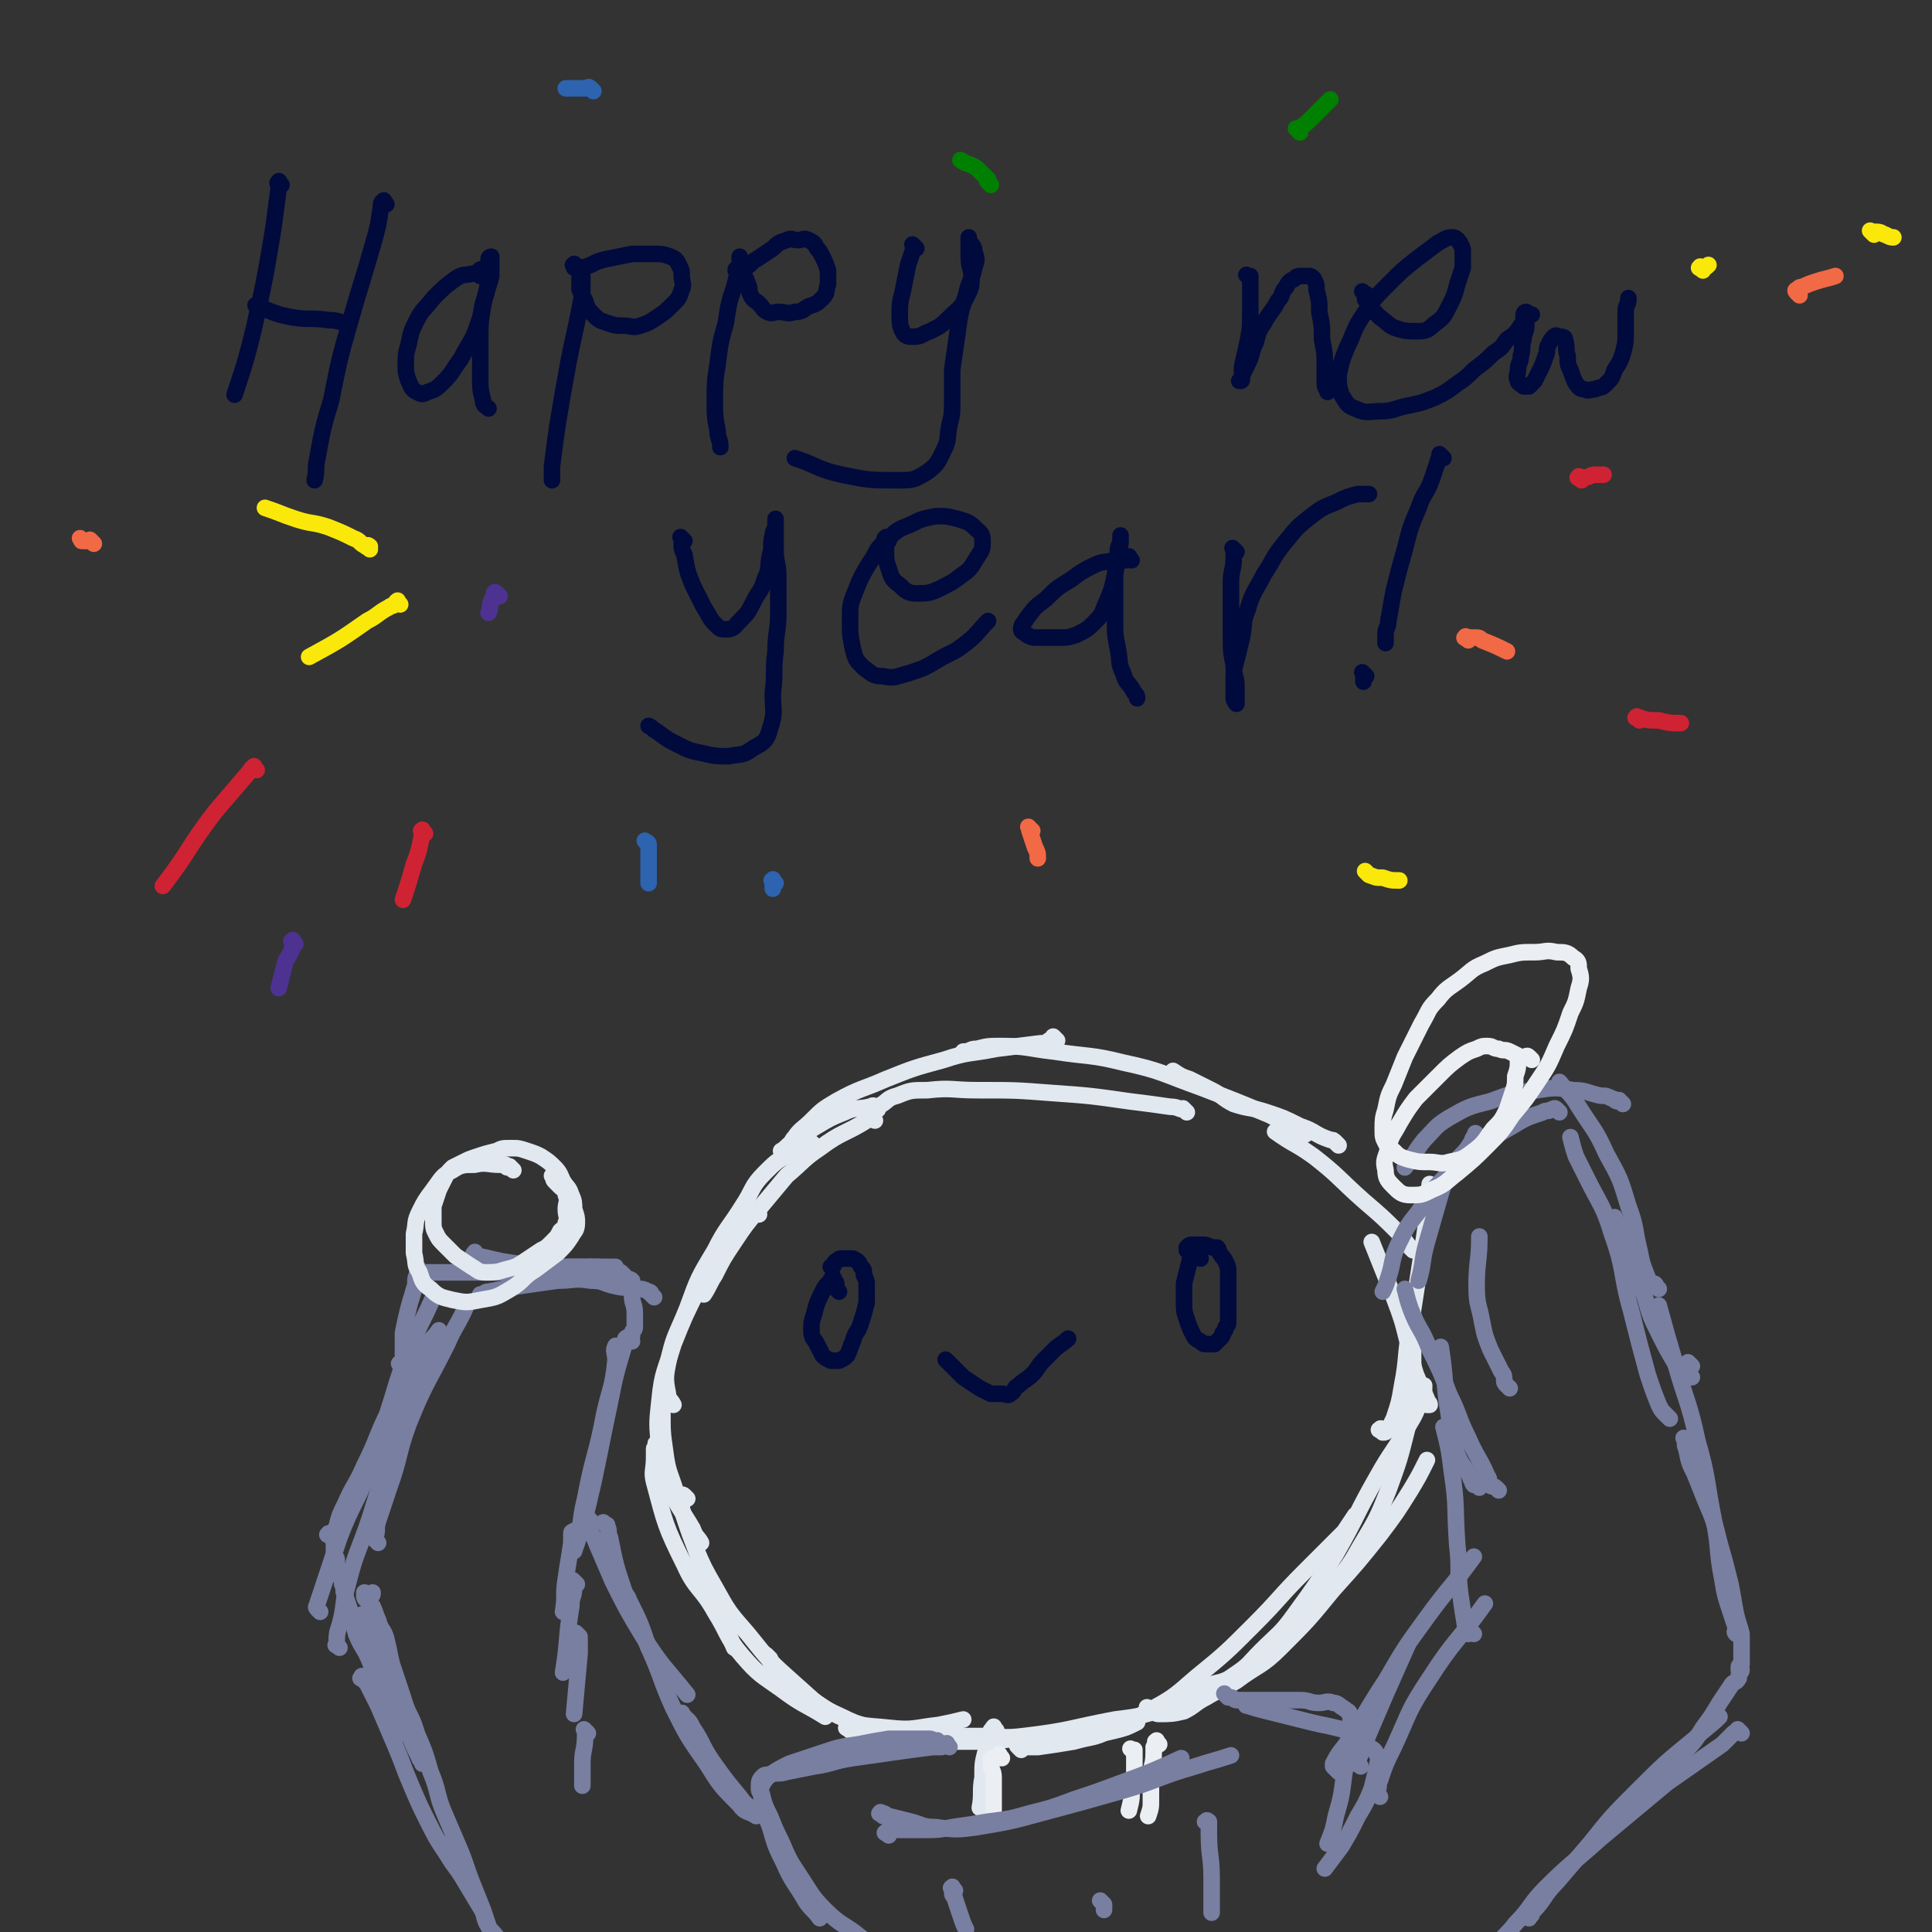 <svg viewBox='0 0 700 700' version='1.1' xmlns='http://www.w3.org/2000/svg' xmlns:xlink='http://www.w3.org/1999/xlink'><rect x="0" y="0" width="700" height="700" fill="#333333" stroke="none"/><g fill='none' stroke='#E1E8EF' stroke-width='6' stroke-linecap='round' stroke-linejoin='round'><path d='M318,402c-1,-1 -1,-1 -1,-1 -1,-1 -1,0 -2,0 -4,1 -5,0 -9,2 -5,2 -5,2 -10,5 -5,3 -5,3 -9,6 -2,1 -2,2 -4,3 '/><path d='M317,406c-1,-1 -1,-2 -1,-1 -1,0 -1,0 -2,1 -8,5 -9,4 -17,10 -6,4 -6,5 -12,10 -5,6 -5,6 -10,12 -5,6 -5,6 -9,12 -4,6 -4,6 -7,12 -2,3 -2,4 -4,7 '/><path d='M295,415c-1,-1 -1,-1 -1,-1 -1,-1 -1,0 -1,0 0,0 0,0 0,0 0,0 -1,0 -1,0 -1,0 0,1 -1,1 -2,2 -3,1 -5,3 -5,3 -5,3 -9,7 -5,5 -4,6 -8,12 -5,8 -6,8 -10,16 -6,10 -6,10 -10,21 -4,10 -5,10 -7,20 -1,5 -1,6 0,11 0,2 1,2 2,4 '/><path d='M275,440c-1,-1 -1,-1 -1,-1 -1,-1 0,0 0,0 0,1 0,1 -1,1 0,0 0,0 0,0 -1,1 -1,1 -2,2 -4,4 -5,3 -8,8 -6,8 -6,8 -10,17 -5,10 -5,10 -9,20 -3,10 -4,10 -5,20 -1,9 -1,9 0,18 1,8 1,8 4,15 3,7 4,7 8,14 1,3 2,3 3,5 '/><path d='M241,507c-1,-1 -1,-1 -1,-1 -1,-1 0,0 0,0 0,1 0,1 0,2 0,2 0,2 0,4 0,7 0,7 1,14 1,8 2,8 4,15 3,9 3,8 6,17 3,9 3,9 6,18 4,11 5,11 9,21 '/><path d='M239,524c-1,-1 -1,-2 -1,-1 -1,0 0,0 0,1 0,1 -1,0 -1,1 0,1 0,2 0,3 0,5 -1,5 0,9 4,15 4,16 11,30 4,9 6,8 11,17 5,8 4,9 10,16 6,7 7,7 14,12 8,6 8,5 16,10 '/><path d='M249,543c-1,-1 -1,-1 -1,-1 -1,-1 -1,0 -1,0 0,1 0,1 0,2 0,3 0,3 1,6 2,6 2,6 4,11 3,7 3,7 7,14 5,9 5,9 12,17 8,10 8,10 17,18 8,7 8,8 17,12 8,4 8,3 17,4 9,1 9,0 18,-1 5,-1 5,-1 9,-2 '/><path d='M279,601c-1,-1 -2,-2 -1,-1 0,0 0,0 1,1 0,0 0,1 0,1 1,1 1,1 2,2 3,3 3,3 6,6 4,4 4,4 9,7 6,4 6,4 13,7 9,3 9,3 18,5 10,2 10,2 21,2 10,0 10,0 20,-1 10,0 10,0 19,-1 9,-1 9,0 17,-2 4,-1 4,-1 8,-3 '/><path d='M308,627c-1,-1 -2,-1 -1,-1 0,-1 0,0 1,0 1,0 0,1 1,1 1,1 1,1 3,1 6,1 6,1 13,1 7,0 7,0 14,0 8,0 8,0 16,0 8,0 8,1 16,0 17,-2 17,-3 33,-6 8,-1 8,-1 15,-3 7,-2 7,-2 13,-5 3,-1 3,-1 6,-3 '/><path d='M370,634c-1,-1 -1,-1 -1,-1 -1,-1 0,0 0,0 1,0 2,0 3,0 2,0 2,0 4,0 7,-1 7,-1 13,-2 7,-2 7,-1 13,-4 7,-3 7,-3 14,-7 9,-5 9,-5 17,-12 11,-9 11,-9 21,-19 10,-10 9,-10 19,-20 7,-7 7,-7 14,-14 2,-3 2,-3 4,-6 '/><path d='M417,620c-1,-1 -1,-1 -1,-1 -1,-1 0,0 0,0 1,1 1,1 2,1 1,1 1,1 2,1 4,0 5,0 9,-1 4,-2 4,-3 8,-5 5,-3 6,-3 11,-6 8,-6 9,-5 16,-12 10,-10 10,-10 19,-21 9,-10 9,-10 17,-20 6,-8 6,-8 11,-16 3,-5 3,-5 6,-11 '/><path d='M434,612c-1,-1 -2,-1 -1,-1 0,-1 0,0 1,0 0,0 1,0 1,0 1,0 1,0 2,0 5,-2 6,-1 10,-4 6,-4 5,-4 10,-9 6,-6 7,-6 12,-13 8,-11 8,-11 15,-22 8,-14 7,-14 15,-28 5,-9 6,-9 11,-18 3,-5 3,-5 5,-11 1,-2 1,-2 1,-4 '/><path d='M476,581c-1,-1 -2,-1 -1,-1 0,-1 0,0 1,0 1,0 1,0 2,-1 3,-3 3,-3 6,-6 5,-6 5,-6 9,-13 6,-10 6,-10 10,-20 4,-11 4,-11 7,-23 2,-9 1,-9 2,-19 0,-6 0,-6 0,-12 0,-4 1,-5 0,-9 0,-4 -1,-4 -2,-8 '/><path d='M501,519c-1,-1 -2,-1 -1,-1 0,-1 1,0 1,0 0,0 0,1 0,1 1,0 1,0 2,-1 1,-2 1,-2 2,-4 2,-6 2,-6 3,-12 2,-10 1,-11 3,-21 2,-13 2,-13 4,-26 2,-13 2,-13 3,-26 '/><path d='M518,509c-1,-1 -2,-2 -1,-1 0,0 1,0 1,1 0,0 -1,0 -1,0 0,-1 0,-1 0,-2 -2,-5 -2,-4 -4,-9 -2,-6 -1,-6 -3,-12 -2,-8 -2,-8 -5,-16 -4,-10 -4,-10 -8,-20 '/><path d='M512,453c-1,-1 -1,-1 -1,-1 -1,-1 0,0 0,0 -2,-2 -2,-3 -4,-5 -6,-6 -6,-6 -13,-12 -9,-8 -9,-9 -18,-16 -7,-5 -7,-4 -14,-9 '/><path d='M485,415c-1,-1 -1,-1 -1,-1 -1,-1 -1,-1 -2,-1 -6,-2 -5,-3 -11,-5 -6,-3 -6,-3 -12,-5 -6,-2 -6,-1 -12,-3 -4,-2 -4,-3 -8,-5 -4,-2 -4,-2 -8,-4 -3,-1 -3,-1 -6,-3 '/><path d='M473,411c-1,-1 -1,-1 -1,-1 -1,-1 -1,-1 -1,-1 -2,-1 -2,0 -4,-1 -4,-2 -3,-2 -7,-4 -12,-5 -12,-5 -25,-10 -14,-5 -14,-6 -28,-9 -12,-3 -12,-2 -25,-4 -9,-1 -10,-2 -19,-2 -5,0 -5,0 -9,1 -3,0 -2,1 -5,1 '/><path d='M430,403c-1,-1 -1,-1 -1,-1 -1,-1 0,0 0,0 -2,0 -2,-1 -5,-1 -7,-1 -7,-1 -15,-2 -14,-2 -14,-2 -28,-3 -13,-1 -13,-1 -27,-1 -9,0 -9,-1 -18,0 -6,0 -6,0 -11,2 -4,1 -3,2 -7,4 '/><path d='M383,377c-1,-1 -1,-1 -1,-1 -1,-1 0,0 0,0 -1,1 -1,1 -2,1 -1,1 -1,1 -3,1 -8,1 -8,1 -16,2 -10,2 -10,1 -19,4 -11,3 -11,3 -21,7 -9,4 -9,3 -18,8 -5,3 -5,3 -9,7 -3,3 -4,3 -6,6 -2,2 -1,3 -2,5 '/></g>
<g fill='none' stroke='#010A3D' stroke-width='6' stroke-linecap='round' stroke-linejoin='round'><path d='M304,468c-1,-1 -1,-1 -1,-1 -1,-1 0,0 0,0 0,0 0,0 0,-1 0,0 0,-1 0,-1 0,-1 -1,0 -1,-1 0,0 0,-1 0,-1 0,0 -1,0 -1,1 -2,2 -2,2 -3,4 -2,4 -2,4 -3,8 -1,3 -1,3 -1,6 0,3 1,3 2,5 1,2 1,2 2,4 1,1 1,1 3,2 1,0 2,0 3,0 2,-1 2,-1 3,-2 1,-2 1,-3 2,-5 1,-4 2,-3 3,-7 1,-3 1,-3 2,-7 0,-3 0,-3 0,-6 0,-2 0,-2 -1,-4 0,-2 0,-2 -1,-3 -1,-2 -1,-2 -3,-3 -1,0 -1,0 -2,0 -1,0 -1,0 -2,0 -1,0 -1,0 -2,1 -1,0 0,1 -1,1 0,1 0,1 -1,1 '/><path d='M435,456c-1,-1 -1,-1 -1,-1 -1,-1 -1,0 -1,0 0,0 -1,0 -1,0 0,0 0,1 0,1 0,1 -1,0 -1,1 -1,4 -1,4 -2,8 0,3 0,3 0,6 0,4 0,4 1,7 1,3 1,3 2,5 1,2 1,2 3,3 1,1 1,1 2,1 1,0 1,0 2,0 1,0 1,0 1,0 1,-1 1,-1 2,-2 1,-1 1,-1 1,-2 1,-1 1,-1 1,-2 1,-1 1,-1 1,-3 0,-1 0,-1 0,-2 0,-2 0,-2 0,-5 0,-2 0,-2 0,-4 0,-2 0,-3 0,-5 0,-3 0,-3 -1,-5 -1,-2 -1,-1 -2,-3 -1,-1 0,-1 -1,-2 0,0 -1,0 -1,0 -2,0 -2,-1 -4,-1 -1,0 -1,0 -2,0 -1,0 -1,0 -2,0 -1,0 -1,0 -2,1 0,0 0,1 0,1 '/><path d='M344,494c-1,-1 -2,-2 -1,-1 0,0 0,0 1,1 1,1 1,1 1,1 1,1 1,1 1,1 1,1 1,1 1,1 1,1 1,1 2,2 3,2 3,2 6,4 2,1 2,1 4,2 2,0 2,0 4,0 2,0 2,1 3,0 2,-1 1,-2 3,-3 2,-2 3,-2 5,-4 2,-2 2,-3 4,-5 2,-2 2,-2 4,-4 2,-2 3,-2 5,-4 '/></g>
<g fill='none' stroke='#E1E8EF' stroke-width='6' stroke-linecap='round' stroke-linejoin='round'><path d='M361,627c-1,-1 -1,-2 -1,-1 -1,0 0,1 0,1 0,0 -1,0 -1,0 0,0 0,1 0,1 0,1 0,1 0,1 -1,3 -1,3 -2,6 -1,4 -1,4 -1,9 -1,5 0,6 -1,11 '/></g>
<g fill='none' stroke='#EBEEF3' stroke-width='6' stroke-linecap='round' stroke-linejoin='round'><path d='M363,637c-1,-1 -1,-2 -1,-1 -1,0 0,0 0,1 0,0 0,0 0,0 0,0 0,0 -1,0 0,0 -1,0 -1,0 -1,0 -1,0 -1,1 0,0 0,1 0,1 0,3 1,2 1,5 0,5 0,6 0,11 0,3 0,3 -1,5 '/><path d='M411,635c-1,-1 -1,-1 -1,-1 -1,-1 0,0 0,0 0,0 1,0 1,0 0,0 0,0 0,0 0,1 0,1 0,1 0,1 0,1 0,1 0,2 0,2 0,4 0,4 0,4 -1,8 0,4 0,4 -1,8 '/><path d='M420,632c-1,-1 -1,-2 -1,-1 -1,0 0,0 0,1 0,1 0,1 -1,1 0,0 0,0 0,0 0,1 0,1 0,2 0,5 -1,4 -1,9 0,4 0,4 0,8 0,3 0,3 -1,6 '/></g>
<g fill='none' stroke='#787FA0' stroke-width='6' stroke-linecap='round' stroke-linejoin='round'><path d='M320,658c-1,-1 -2,-1 -1,-1 0,-1 0,0 1,0 1,0 1,1 2,1 4,1 4,1 8,2 4,1 4,2 9,2 7,1 8,1 15,0 12,-2 12,-2 23,-5 15,-4 15,-4 29,-8 14,-4 13,-5 27,-9 6,-2 7,-2 13,-4 '/><path d='M322,665c-1,-1 -2,-1 -1,-1 0,-1 1,0 1,0 0,0 0,-1 0,-1 1,0 1,0 2,0 5,0 5,0 10,0 6,0 6,0 11,-1 7,-1 7,-1 13,-2 8,-1 8,-1 15,-3 8,-2 8,-2 16,-5 9,-3 9,-3 17,-6 11,-4 11,-4 22,-9 '/><path d='M445,615c-1,-1 -2,-2 -1,-1 0,0 0,0 1,1 0,0 1,0 1,0 1,0 1,1 2,1 4,0 4,0 8,0 4,0 4,0 7,0 4,0 4,0 8,0 4,0 3,1 7,1 2,0 3,-1 5,0 2,0 2,1 4,2 1,1 2,1 2,2 1,4 0,5 0,9 -1,7 -1,7 -2,13 -1,8 -1,8 -3,15 -1,5 -1,5 -3,10 '/><path d='M453,618c-1,-1 -1,-1 -1,-1 -1,-1 -1,0 -1,0 0,0 0,0 0,0 1,1 0,1 1,1 3,1 3,1 7,2 4,1 4,1 8,2 4,1 4,1 8,2 4,1 5,1 9,2 4,1 4,1 7,3 3,2 3,2 5,4 2,1 2,1 3,3 1,2 0,2 0,4 -1,4 -1,4 -2,8 -2,5 -2,5 -5,10 -3,6 -3,6 -6,11 -3,4 -3,4 -6,8 '/><path d='M341,632c-1,-1 -1,-1 -1,-1 -1,-1 0,0 0,0 0,0 0,0 0,0 0,0 -1,0 -1,0 -1,0 -1,-1 -2,-1 -2,0 -2,0 -5,0 -5,0 -5,0 -10,0 -6,1 -6,1 -11,2 -7,1 -7,1 -13,3 -6,2 -6,2 -12,4 -4,2 -4,2 -7,4 -2,2 -2,2 -3,4 -1,2 0,3 0,5 1,5 1,5 3,10 2,7 2,7 5,13 3,7 4,7 8,14 2,3 3,3 5,6 '/><path d='M344,633c-1,-1 -1,-2 -1,-1 -1,0 -1,1 -2,1 -1,0 -2,0 -3,0 -8,1 -8,1 -15,2 -7,1 -7,1 -14,2 -7,1 -7,2 -14,3 -5,1 -5,1 -10,2 -3,1 -3,0 -6,1 -2,0 -2,0 -3,1 -1,1 -1,2 -1,3 0,2 0,2 1,3 1,4 1,4 3,8 2,5 2,5 4,9 3,7 3,7 7,13 4,6 4,7 9,12 6,6 7,5 13,10 '/><path d='M346,685c-1,-1 -1,-2 -1,-1 -1,0 0,0 0,1 0,0 0,1 0,1 0,1 1,1 1,2 1,3 1,3 2,6 1,3 1,3 2,5 '/><path d='M400,690c-1,-1 -2,-2 -1,-1 0,0 0,0 1,1 0,0 0,0 0,0 0,1 0,1 0,2 '/><path d='M438,661c-1,-1 -2,-1 -1,-1 0,-1 1,0 1,0 0,0 0,1 0,1 0,2 0,2 0,3 0,9 1,8 1,17 0,6 0,6 0,12 '/><path d='M554,695c-1,-1 -1,-1 -1,-1 -1,-1 0,0 0,0 0,0 1,0 1,0 1,0 1,0 1,-1 5,-5 4,-6 9,-11 6,-7 6,-7 12,-14 8,-10 8,-10 17,-19 10,-10 10,-10 21,-19 4,-4 5,-4 9,-8 '/><path d='M631,628c-1,-1 -1,-1 -1,-1 -1,-1 0,0 0,0 -1,1 -1,0 -2,1 -2,2 -2,2 -4,4 -10,7 -10,7 -20,14 -12,10 -12,10 -24,20 -10,9 -11,9 -20,18 -6,6 -5,7 -11,13 -3,4 -3,3 -6,7 -2,3 -1,3 -3,6 '/><path d='M605,642c-1,-1 -1,-2 -1,-1 -1,0 0,0 0,1 0,0 0,0 0,0 1,0 1,0 1,-1 3,-3 3,-3 5,-6 4,-4 4,-4 7,-9 3,-4 3,-4 6,-9 2,-3 2,-3 4,-6 1,-2 2,-1 3,-3 0,0 0,-1 0,-1 0,-1 1,-1 1,-2 0,0 -1,0 -1,0 0,0 0,-1 0,-1 0,-1 1,0 1,-1 0,0 0,0 0,-1 0,-1 0,-1 0,-2 0,-1 0,-1 0,-2 0,-1 0,-1 0,-2 0,-2 0,-2 0,-4 -1,-4 -1,-3 -2,-7 -1,-5 -1,-6 -2,-11 -2,-8 -2,-8 -4,-15 -2,-8 -2,-8 -5,-15 -2,-5 -2,-5 -4,-10 -2,-4 -2,-4 -3,-9 -1,-2 0,-2 -1,-4 '/><path d='M630,592c-1,-1 -1,-2 -1,-1 -1,0 0,1 0,1 0,0 0,0 0,-1 0,0 0,-1 0,-1 -1,-3 -1,-3 -2,-6 -2,-6 -2,-6 -3,-12 -2,-10 -1,-11 -3,-21 -3,-15 -2,-15 -6,-29 -3,-14 -4,-14 -8,-28 -3,-10 -3,-10 -6,-21 '/><path d='M605,514c-1,-1 -1,-1 -1,-1 -1,-1 -1,-1 -1,-1 -1,-1 -1,-1 -2,-3 -2,-5 -2,-5 -4,-11 -3,-11 -3,-11 -6,-23 -4,-14 -2,-14 -7,-28 -3,-10 -4,-10 -9,-20 -2,-4 -2,-4 -4,-8 -1,-3 -1,-3 -2,-7 '/><path d='M601,467c-1,-1 -1,-1 -1,-1 -1,-1 0,0 0,0 0,0 0,-1 -1,-1 0,0 -1,0 -1,0 -1,-1 -1,-1 -1,-2 -2,-5 -2,-5 -3,-10 -2,-8 -1,-8 -4,-16 -3,-10 -3,-10 -8,-19 -4,-9 -5,-9 -10,-17 -3,-5 -3,-4 -7,-9 '/><path d='M613,495c-1,-1 -1,-1 -1,-1 -1,-1 0,0 0,0 0,0 0,1 0,1 0,1 0,1 0,1 0,1 0,1 0,1 0,1 0,1 0,1 0,1 1,1 1,1 0,0 0,0 -1,0 0,0 -1,0 -1,0 -2,-2 -2,-2 -4,-5 -3,-5 -3,-5 -6,-11 -3,-6 -3,-6 -5,-13 -2,-5 -2,-6 -4,-11 -2,-5 -2,-5 -4,-10 -2,-4 -1,-4 -3,-8 '/><path d='M500,651c-1,-1 -1,-1 -1,-1 -1,-1 0,-1 0,-1 1,-2 0,-2 1,-4 2,-6 2,-6 5,-12 6,-13 5,-13 13,-25 9,-14 10,-13 20,-27 '/><path d='M493,640c-1,-1 -1,-1 -1,-1 -1,-1 -1,0 -1,0 0,0 0,0 0,0 1,0 1,0 1,-1 2,-5 2,-5 4,-10 3,-7 3,-7 6,-14 4,-9 4,-9 8,-18 '/><path d='M485,642c-1,-1 -1,-1 -1,-1 -1,-1 -1,-1 -1,-1 0,0 0,0 0,0 0,0 0,-1 0,-1 3,-6 4,-5 7,-11 6,-9 6,-10 12,-19 7,-12 7,-12 15,-23 8,-11 9,-11 17,-22 '/><path d='M534,592c-1,-1 -1,-1 -1,-1 -1,-1 0,0 0,0 0,1 -1,1 -1,1 0,0 0,-1 0,-1 0,-1 -1,0 -1,-1 -1,-6 -1,-6 -2,-13 -1,-8 0,-9 -1,-17 -1,-14 0,-14 -2,-27 -1,-8 -1,-8 -3,-16 '/><path d='M536,539c-1,-1 -1,-1 -1,-1 -1,-1 0,0 0,0 0,0 -1,0 -1,0 -1,-1 0,-1 -1,-2 -2,-5 -3,-4 -5,-9 -2,-7 -2,-7 -3,-14 -2,-12 -1,-12 -3,-25 '/><path d='M543,540c-1,-1 -1,-1 -1,-1 -1,-1 -2,0 -2,-1 -1,-1 0,-2 -1,-3 -3,-7 -4,-7 -7,-14 -4,-8 -3,-8 -7,-16 -3,-8 -3,-8 -7,-16 -3,-8 -4,-7 -7,-15 -1,-3 -1,-3 -2,-7 '/><path d='M547,503c-1,-1 -1,-1 -1,-1 -1,-1 -1,-1 -1,-2 0,-1 0,-2 -1,-3 -2,-4 -2,-4 -4,-8 -2,-5 -2,-5 -3,-10 -1,-6 -2,-6 -2,-13 0,-9 1,-9 1,-18 '/><path d='M588,400c-1,-1 -1,-1 -1,-1 -1,-1 0,0 0,0 0,0 -1,0 -1,0 -1,0 -1,-1 -2,-1 -2,-1 -2,-1 -4,-1 -5,-1 -5,-2 -10,-2 -6,-1 -7,-1 -13,0 -9,1 -9,1 -17,4 -8,2 -8,2 -15,6 -5,3 -5,4 -9,8 -4,5 -3,5 -7,10 '/><path d='M565,403c-1,-1 -1,-1 -1,-1 -1,-1 -1,0 -2,0 -1,1 -2,0 -3,1 -6,2 -6,2 -11,5 -7,4 -7,4 -13,9 -6,5 -7,4 -12,10 -5,5 -5,6 -9,12 -4,5 -4,5 -7,11 -3,6 -2,7 -4,13 -1,3 -1,3 -2,5 '/><path d='M536,412c-1,-1 -1,-1 -1,-1 -1,-1 0,0 0,0 0,1 -1,0 -1,1 -1,1 0,1 -1,2 -3,5 -4,4 -7,9 -3,6 -3,6 -5,13 -2,7 -2,7 -4,14 -2,7 -1,7 -3,14 '/></g>
<g fill='none' stroke='#EBEEF3' stroke-width='6' stroke-linecap='round' stroke-linejoin='round'><path d='M555,384c-1,-1 -1,-1 -1,-1 -1,-1 -1,0 -1,0 -1,0 -1,0 -2,0 -2,-1 -2,-1 -4,-2 -2,-1 -2,0 -4,-1 -2,0 -2,-1 -4,-1 -2,0 -2,0 -4,1 -3,1 -3,1 -6,3 -4,3 -4,3 -8,7 -4,4 -4,4 -8,8 -3,4 -3,4 -6,9 -2,4 -3,4 -4,9 -1,4 -2,4 -1,8 0,3 1,4 3,6 2,2 3,3 6,3 4,0 4,0 8,-2 5,-2 5,-3 9,-6 6,-5 6,-5 11,-10 5,-5 5,-5 9,-11 5,-6 5,-6 9,-12 4,-6 4,-6 7,-13 3,-6 3,-6 5,-12 2,-4 2,-4 3,-9 1,-3 1,-4 0,-7 0,-2 0,-3 -2,-4 -2,-2 -3,-2 -6,-2 -4,-1 -4,0 -8,0 -5,0 -5,0 -9,1 -5,1 -5,1 -9,3 -5,2 -5,3 -9,6 -4,3 -5,3 -8,7 -4,4 -3,4 -6,9 -3,6 -3,6 -6,12 -2,5 -2,5 -4,10 -2,4 -2,4 -3,9 -1,3 -1,4 -1,7 0,3 0,3 1,5 1,2 1,2 3,3 2,2 2,2 5,3 4,1 4,1 8,1 3,0 4,1 7,0 5,-1 5,-1 9,-4 4,-3 4,-4 7,-8 3,-3 3,-3 5,-7 1,-3 1,-3 2,-6 1,-3 1,-3 1,-6 1,-3 1,-3 1,-6 '/></g>
<g fill='none' stroke='#787FA0' stroke-width='6' stroke-linecap='round' stroke-linejoin='round'><path d='M132,609c-1,-1 -2,-1 -1,-1 0,-1 0,-1 1,0 1,1 1,1 1,2 2,4 2,4 4,8 3,7 3,7 6,14 3,7 3,8 6,15 3,7 3,7 6,13 3,6 3,6 7,12 3,5 3,4 6,9 3,5 3,5 6,10 2,3 1,4 3,7 1,2 2,2 3,4 1,1 1,1 1,2 0,0 0,1 0,1 0,0 0,-1 0,-1 0,-1 -1,0 -1,-1 0,0 0,-1 0,-1 0,-1 -1,0 -1,-1 -1,-1 -1,-1 -2,-3 -1,-3 -1,-3 -2,-6 -2,-5 -2,-5 -4,-10 -2,-5 -2,-6 -4,-11 -3,-7 -3,-7 -6,-14 -3,-7 -2,-8 -5,-15 -2,-7 -2,-7 -5,-14 -2,-7 -3,-6 -5,-13 -2,-6 -2,-6 -4,-12 -1,-4 -1,-5 -2,-9 -1,-4 -2,-3 -3,-7 -1,-2 -1,-3 -2,-5 -1,-1 -1,-1 -2,-2 -1,-1 -1,-1 -1,-2 0,0 0,-1 0,-1 1,0 1,1 2,1 1,0 1,0 1,-1 '/><path d='M155,639c-1,-1 -1,-2 -1,-1 -1,0 -1,1 -1,1 0,0 0,-1 0,-1 0,-1 -1,0 -1,-1 -2,-4 -2,-4 -4,-9 -2,-6 -2,-6 -4,-12 -2,-6 -2,-6 -4,-12 -1,-4 -1,-4 -3,-8 -1,-3 -1,-3 -3,-5 -1,-2 -2,-1 -3,-3 0,-1 0,-1 0,-2 0,0 0,0 0,-1 '/><path d='M146,628c-1,-1 -1,-1 -1,-1 -1,-1 -1,0 -1,0 0,0 0,-1 0,-1 -1,-3 -2,-2 -3,-5 -2,-4 -1,-5 -3,-9 -2,-5 -2,-5 -4,-10 -2,-5 -3,-5 -5,-10 -1,-4 -1,-4 -2,-8 -1,-3 -1,-3 -2,-6 -1,-2 0,-2 -1,-4 0,-2 0,-1 -1,-3 0,-1 -1,-1 -1,-3 0,-1 0,-2 0,-3 0,-1 -1,0 -1,-1 0,-1 0,-1 0,-2 0,-1 0,-1 0,-2 0,0 0,0 0,-1 0,-1 0,-1 0,-2 0,-2 0,-2 1,-4 1,-4 1,-4 3,-8 3,-7 4,-7 7,-14 5,-10 4,-10 9,-20 4,-8 4,-8 9,-16 2,-4 2,-4 5,-8 2,-3 2,-2 4,-5 '/><path d='M116,584c-1,-1 -1,-1 -1,-1 -1,-1 0,-1 0,-2 1,-3 1,-3 2,-6 3,-9 3,-9 6,-18 5,-13 6,-12 11,-25 5,-12 4,-13 8,-25 3,-10 3,-10 7,-20 4,-9 4,-8 8,-17 '/><path d='M137,559c-1,-1 -1,-1 -1,-1 -1,-1 0,-1 0,-1 1,-3 0,-3 1,-6 2,-6 2,-6 4,-12 4,-11 3,-12 7,-23 6,-15 7,-15 14,-29 3,-7 4,-7 7,-14 '/><path d='M123,597c-1,-1 -2,-1 -1,-1 0,-4 0,-4 1,-7 2,-7 1,-8 3,-15 3,-12 4,-12 8,-24 4,-13 4,-13 9,-25 4,-11 5,-10 10,-21 '/><path d='M120,557c-1,-1 -2,-1 -1,-1 0,-1 0,0 1,0 0,0 1,0 1,0 2,-3 2,-3 4,-7 6,-10 6,-10 11,-20 8,-15 7,-15 15,-30 4,-8 4,-7 8,-15 '/><path d='M228,486c-1,-1 -1,-2 -1,-1 -1,0 0,0 0,1 0,1 -1,1 -1,2 -3,10 -3,10 -5,20 -3,14 -3,15 -6,29 -3,13 -3,13 -7,25 '/><path d='M224,489c-1,-1 -1,-2 -1,-1 -1,1 0,2 0,5 -1,10 -2,10 -4,19 -3,16 -4,15 -7,31 -2,8 -1,8 -3,16 '/><path d='M220,553c-1,-1 -1,-1 -1,-1 -1,-1 0,0 0,0 1,1 1,0 1,1 1,2 0,2 1,4 2,10 2,10 5,19 4,11 5,11 9,21 '/><path d='M214,551c-1,-1 -1,-1 -1,-1 -1,-1 0,0 0,0 0,1 0,1 0,2 1,4 2,4 3,7 3,7 3,7 6,14 5,10 5,10 11,20 7,11 8,11 16,21 '/><path d='M225,574c-1,-1 -1,-1 -1,-1 -1,-1 0,0 0,0 1,1 0,1 1,2 1,3 2,2 3,5 4,8 4,8 7,17 5,11 4,11 9,22 5,10 5,10 12,20 5,8 5,8 12,15 2,3 3,2 6,4 '/><path d='M248,622c-1,-1 -1,-2 -1,-1 -1,0 -1,0 0,1 1,1 1,0 2,1 1,1 1,1 2,3 4,6 3,6 7,12 5,7 5,7 10,13 2,3 3,3 5,5 '/><path d='M209,556c-1,-1 -1,-2 -1,-1 -1,0 -1,0 -1,1 0,1 0,2 0,3 -1,7 -1,6 -2,13 -1,6 0,6 -1,12 '/><path d='M209,574c-1,-1 -1,-1 -1,-1 -1,-1 0,0 0,0 0,1 0,1 0,2 0,4 -1,3 -1,7 -2,12 -1,12 -3,24 '/><path d='M210,593c-1,-1 -2,-2 -1,-1 0,0 1,1 1,2 0,2 0,3 0,5 -1,11 -1,11 -2,22 '/><path d='M213,628c-1,-1 -1,-1 -1,-1 -1,-1 0,0 0,0 0,0 0,1 0,1 0,1 0,1 0,1 0,5 -1,5 -1,10 0,4 0,4 0,8 '/><path d='M229,486c-1,-1 -1,-1 -1,-1 -1,-1 0,0 0,0 0,0 0,0 0,0 0,0 -1,0 0,0 0,-1 1,-1 1,-1 0,0 0,-1 0,-1 0,-1 1,-1 1,-2 0,0 0,0 0,-1 0,0 0,0 0,-1 0,-1 0,-1 0,-2 0,0 0,-1 0,-1 0,-4 -1,-3 -1,-7 0,-1 0,-1 0,-3 0,-1 0,-1 0,-2 -1,-1 -1,0 -2,-1 -1,-1 -1,-1 -2,-2 -2,-1 -2,-1 -4,-1 -3,-1 -3,-1 -6,-1 -4,0 -4,0 -8,0 -4,0 -4,1 -8,1 -2,0 -2,0 -4,0 '/><path d='M237,470c-1,-1 -1,-1 -1,-1 -1,-1 0,0 0,0 0,0 0,0 0,0 0,0 0,-1 -1,-1 -2,-1 -2,-1 -4,-1 -4,-1 -4,0 -8,-1 -5,-1 -4,-2 -9,-2 -6,-1 -6,0 -12,0 -7,1 -7,1 -14,2 -6,1 -6,1 -11,2 -2,0 -1,1 -3,1 '/><path d='M146,495c-1,-1 -2,-1 -1,-1 0,-1 1,0 1,0 0,0 0,0 0,-1 0,0 0,0 0,0 0,-1 0,-1 0,-2 0,-4 0,-4 0,-8 1,-5 1,-5 2,-9 1,-4 1,-3 2,-7 1,-2 0,-3 1,-5 0,-1 1,0 1,-1 0,0 0,-1 0,-1 0,0 0,1 1,1 1,0 1,0 2,0 3,0 3,0 6,0 4,0 4,0 8,0 6,0 6,0 12,0 6,0 6,0 11,0 5,0 5,0 10,0 4,0 4,0 7,-1 3,0 3,0 5,-1 '/><path d='M173,455c-1,-1 -1,-2 -1,-1 -1,0 0,1 0,1 0,0 1,0 1,0 5,1 4,1 9,2 6,1 6,1 12,1 6,1 6,1 13,1 5,0 6,0 11,0 3,0 3,0 5,0 '/></g>
<g fill='none' stroke='#E1E8EF' stroke-width='6' stroke-linecap='round' stroke-linejoin='round'><path d='M186,424c-1,-1 -1,-1 -1,-1 -1,-1 0,0 0,0 0,0 -1,0 -1,0 -1,0 0,-1 -1,-1 -1,0 -1,0 -2,0 -4,0 -5,-1 -9,0 -4,0 -5,0 -8,2 -4,2 -4,3 -7,7 -3,4 -3,4 -5,8 -2,4 -1,4 -2,8 0,3 0,4 0,7 1,4 0,4 2,7 1,3 1,4 4,6 3,3 4,3 8,4 5,1 5,1 10,0 6,-1 6,-1 11,-4 5,-3 4,-4 9,-7 4,-3 4,-3 8,-6 3,-3 3,-3 5,-6 1,-2 2,-2 2,-5 0,-2 0,-2 -1,-5 0,-2 0,-3 -1,-5 -1,-3 -1,-2 -3,-5 -1,-2 -1,-3 -3,-5 -2,-2 -2,-2 -5,-4 -2,-1 -2,-1 -5,-2 -3,-1 -3,-1 -6,-1 -3,0 -3,0 -5,1 -4,1 -4,1 -7,2 -3,1 -3,1 -5,2 -2,1 -2,1 -4,2 -2,2 -2,2 -3,4 -1,2 -1,2 -2,4 -1,3 -1,3 -2,6 0,2 0,3 0,5 0,3 0,3 1,5 1,2 1,2 3,4 2,2 2,2 4,4 3,2 3,2 6,4 2,1 2,2 5,2 3,0 4,0 7,-1 4,-1 4,-1 7,-3 3,-2 3,-2 6,-4 2,-1 2,-1 4,-3 2,-2 2,-2 3,-4 1,-1 2,-1 2,-3 1,-2 0,-2 0,-5 0,-2 1,-3 0,-5 0,-2 -1,-2 -2,-3 -1,-1 -1,-1 -2,-2 -1,-1 0,-1 -1,-2 0,0 0,0 0,0 '/></g>
<g fill='none' stroke='#010A3D' stroke-width='6' stroke-linecap='round' stroke-linejoin='round'><path d='M102,67c-1,-1 -1,-2 -1,-1 -1,0 0,1 0,2 -1,7 -1,8 -2,15 -3,18 -3,18 -7,36 -3,12 -3,12 -7,24 '/><path d='M94,112c-1,-1 -1,-1 -1,-1 -1,-1 0,0 0,0 0,0 1,0 1,0 1,0 1,1 2,1 5,2 5,2 10,3 6,1 7,0 13,1 4,0 4,1 7,1 '/><path d='M140,74c-1,-1 -1,-2 -1,-1 -1,0 -1,1 -1,2 -1,7 -1,7 -3,14 -4,14 -4,13 -8,27 -4,14 -4,14 -7,29 -3,10 -3,10 -5,21 -1,4 0,4 -1,8 '/><path d='M175,99c-1,-1 -1,-2 -1,-1 -1,0 0,0 0,1 0,1 1,1 1,1 0,0 -1,0 -1,0 0,0 0,-1 0,-1 -1,0 -1,0 -2,0 -4,1 -4,0 -7,2 -4,3 -4,3 -8,7 -3,4 -4,4 -6,8 -2,4 -2,4 -3,9 -1,3 -1,4 -1,7 0,3 0,3 1,6 1,2 1,3 3,4 2,1 2,1 4,0 3,-1 3,-1 6,-4 3,-3 3,-4 6,-8 3,-6 4,-6 6,-12 2,-5 1,-6 3,-11 1,-4 1,-3 2,-7 0,-2 0,-2 0,-5 0,-1 0,-2 0,-2 0,0 -1,0 -1,1 0,1 0,1 0,2 0,3 0,3 0,6 -1,5 -1,4 -2,9 -1,6 -1,6 -1,13 0,6 0,6 0,12 0,5 0,5 1,9 0,2 1,2 2,3 '/><path d='M209,97c-1,-1 -1,-2 -1,-1 -1,0 0,0 0,1 0,0 0,0 0,0 1,0 1,0 1,0 0,0 0,0 0,0 0,0 -1,0 0,0 0,-1 1,0 2,0 4,-1 4,-2 8,-3 5,-1 5,-1 10,-2 4,0 4,0 8,0 3,0 3,0 6,1 2,1 2,1 3,3 1,2 1,2 1,4 0,2 1,3 0,5 -1,3 -1,3 -3,5 -3,3 -3,3 -6,5 -3,2 -3,2 -6,3 -3,1 -3,0 -6,0 -3,0 -3,0 -6,-1 -3,-1 -3,-1 -5,-3 -2,-2 -2,-2 -3,-5 -1,-2 -1,-2 -2,-4 0,-1 0,-1 0,-3 0,0 0,0 0,-1 0,0 0,-1 0,-1 0,0 1,0 1,0 0,1 0,1 0,2 0,5 0,5 -1,10 -2,10 -2,9 -4,19 -2,11 -2,11 -4,23 -1,7 -1,7 -2,15 0,2 0,3 0,5 '/><path d='M268,99c-1,-1 -1,-1 -1,-1 -1,-1 0,0 0,0 0,0 0,0 0,0 0,0 -1,0 0,0 0,-1 0,0 1,0 1,0 1,0 2,-1 2,-1 2,-2 4,-3 3,-2 3,-2 6,-4 2,-2 2,-2 5,-3 2,-1 2,0 4,0 2,0 2,-1 4,0 2,1 2,1 3,3 1,1 1,1 2,3 1,2 1,2 2,5 0,2 0,3 0,5 -1,3 0,3 -2,5 -2,2 -2,2 -5,3 -2,1 -2,2 -5,2 -3,1 -3,0 -6,0 -2,0 -2,1 -4,0 -2,-1 -1,-1 -3,-3 -1,-1 -2,-1 -3,-3 -1,-2 0,-2 -1,-4 -1,-3 -1,-2 -2,-5 -1,-1 -1,-1 -1,-3 0,-1 0,-1 0,-2 0,0 0,0 0,0 0,2 0,2 0,3 -1,4 -1,4 -2,8 -2,6 -2,6 -3,13 -2,7 -2,7 -3,15 -1,6 -1,7 -1,13 0,6 0,6 1,11 0,3 1,3 1,6 '/><path d='M332,90c-1,-1 -1,-1 -1,-1 -1,-1 0,0 0,0 0,0 0,1 0,1 -1,3 -1,3 -2,6 -1,5 -1,5 -2,10 -1,4 -1,4 -1,8 0,3 0,4 1,6 1,2 2,2 4,2 3,0 3,-1 6,-2 4,-2 4,-2 7,-5 3,-3 4,-3 6,-7 2,-4 2,-4 2,-8 0,-3 -1,-3 -1,-7 0,-2 0,-2 0,-5 0,-1 0,-2 0,-2 0,0 0,1 0,1 1,2 2,2 2,4 1,3 1,3 0,6 -1,5 -2,5 -3,10 -2,6 -2,6 -3,13 -1,7 -1,7 -2,14 0,5 0,6 0,11 0,5 0,5 -1,9 -1,5 0,5 -2,9 -2,4 -2,5 -6,8 -5,3 -5,3 -11,3 -10,0 -10,0 -20,-2 -9,-2 -8,-3 -17,-6 '/><path d='M453,101c-1,-1 -1,-1 -1,-1 -1,-1 0,0 0,0 0,0 1,0 1,0 0,0 0,1 0,1 0,1 0,1 0,2 0,5 0,5 0,10 0,6 0,6 -1,11 -1,5 -1,4 -2,9 0,2 0,2 0,4 0,1 0,1 -1,1 0,0 0,0 0,0 1,-1 1,-1 1,-2 1,-2 1,-2 2,-4 2,-4 1,-4 3,-8 1,-4 1,-4 3,-7 2,-4 3,-4 5,-8 2,-2 1,-3 3,-5 1,-2 1,-2 3,-3 1,-1 1,-1 3,-1 1,0 1,0 2,0 1,0 1,0 2,1 1,2 1,2 1,4 1,4 1,4 1,8 1,5 1,5 1,10 1,5 1,5 1,10 0,3 0,3 0,6 0,2 1,2 1,3 '/><path d='M495,107c-1,-1 -1,-1 -1,-1 -1,-1 0,0 0,0 1,1 1,0 1,1 0,1 -1,1 0,2 2,3 2,3 5,6 3,2 3,3 6,4 3,1 4,1 7,1 3,0 4,0 6,-2 4,-3 4,-3 6,-7 2,-4 2,-4 3,-8 1,-3 1,-3 2,-6 0,-2 0,-3 0,-5 0,-2 0,-2 -1,-4 -1,-1 -1,-2 -3,-2 -2,0 -3,1 -5,2 -4,3 -4,3 -8,6 -5,4 -5,4 -10,9 -5,5 -5,5 -9,11 -4,6 -3,6 -6,12 -2,5 -2,5 -3,10 0,3 0,4 1,7 2,3 2,4 5,5 4,2 5,1 9,1 5,0 5,-1 10,-2 5,-1 5,-1 10,-3 4,-2 4,-2 8,-5 3,-2 3,-2 6,-5 4,-3 4,-3 7,-6 3,-2 3,-2 5,-5 3,-2 3,-2 5,-5 2,-2 1,-2 3,-4 0,0 1,0 1,0 0,0 -1,0 -1,0 -1,0 -1,-1 -1,-1 -1,0 -1,1 -1,2 0,0 1,0 1,0 0,0 0,1 0,1 0,1 0,1 0,2 0,3 -1,2 -1,5 -1,3 0,3 -1,6 0,3 -1,2 -1,5 0,2 -1,2 0,4 0,1 1,1 2,2 1,0 1,0 2,0 1,-1 1,-1 2,-2 1,-2 1,-2 2,-4 1,-2 1,-2 2,-5 1,-2 0,-2 1,-4 1,-2 1,-2 2,-3 1,-1 1,0 2,0 1,0 2,0 2,1 1,3 0,3 1,6 0,3 0,3 1,5 1,3 1,3 2,5 1,1 1,2 3,2 2,1 2,0 4,0 2,-1 2,0 4,-2 2,-2 2,-2 3,-5 2,-3 2,-3 3,-6 1,-4 1,-4 1,-8 0,-3 0,-4 0,-7 0,-3 1,-2 1,-5 '/><path d='M248,196c-1,-1 -1,-1 -1,-1 -1,-1 0,0 0,0 0,0 0,1 0,1 0,1 0,1 0,1 0,2 0,2 1,4 1,6 1,6 3,11 2,4 2,4 4,8 2,3 2,4 4,6 2,2 2,2 4,2 3,0 3,-1 5,-3 3,-3 3,-3 5,-7 2,-4 3,-4 4,-8 2,-4 1,-4 2,-9 1,-3 0,-4 1,-7 0,-2 1,-2 1,-4 0,-1 0,-1 0,-2 0,0 0,0 0,0 0,2 0,2 0,4 0,4 0,4 0,7 0,5 1,5 1,10 0,6 0,7 0,13 0,7 -1,7 -1,14 -1,7 0,8 -1,15 0,7 1,7 -1,13 -1,4 -2,5 -6,7 -4,3 -4,2 -9,3 -4,0 -5,0 -9,-1 -5,-1 -5,-1 -9,-3 -4,-2 -4,-2 -8,-5 -2,-1 -1,-1 -3,-2 '/><path d='M322,196c-1,-1 -1,-2 -1,-1 -1,0 0,0 0,1 0,0 0,1 0,1 0,1 0,1 0,2 0,4 0,4 1,7 1,3 1,4 4,6 2,2 3,3 6,3 4,0 5,0 9,-2 4,-2 4,-2 8,-5 3,-2 3,-3 5,-6 2,-3 2,-3 2,-6 0,-3 -1,-3 -3,-5 -2,-2 -3,-2 -6,-3 -4,-1 -4,-1 -8,-1 -5,1 -5,1 -9,3 -5,2 -5,2 -9,6 -4,3 -3,4 -6,8 -3,5 -3,5 -5,10 -2,5 -2,5 -2,11 0,5 0,5 1,10 1,4 1,4 4,7 3,2 3,3 7,3 4,1 5,0 9,-1 6,-2 6,-2 11,-5 5,-3 5,-2 10,-6 4,-3 4,-4 8,-8 '/><path d='M410,203c-1,-1 -1,-2 -1,-1 -1,0 -1,1 -1,1 0,0 0,0 -1,0 -1,0 -2,0 -3,0 -4,1 -4,0 -8,2 -4,2 -4,2 -8,5 -5,3 -5,3 -9,7 -4,3 -4,3 -7,7 -1,2 -2,2 -2,4 0,1 1,1 2,2 2,1 2,1 4,1 3,0 4,0 7,0 4,0 4,0 7,-1 4,-2 4,-2 7,-5 3,-3 2,-3 4,-7 2,-5 2,-5 3,-10 1,-4 0,-4 1,-8 0,-3 1,-2 1,-5 0,0 0,0 0,-1 0,0 0,0 0,0 0,1 0,1 0,2 0,3 -1,3 -1,6 -1,5 -1,5 -1,10 0,6 0,6 0,12 0,6 0,6 1,11 1,5 0,5 2,9 1,4 2,3 4,7 1,1 1,1 1,2 '/><path d='M448,200c-1,-1 -1,-1 -1,-1 -1,-1 0,0 0,0 0,1 0,1 0,2 0,1 0,1 0,1 0,5 -1,4 -1,9 0,5 0,5 0,10 0,5 0,5 0,10 0,5 0,5 1,10 0,4 1,4 1,8 0,2 0,3 0,5 0,1 0,1 0,1 0,0 -1,-1 -1,-2 0,-3 0,-3 0,-6 0,-4 0,-4 1,-8 1,-4 1,-4 2,-8 1,-5 0,-5 2,-10 2,-7 3,-7 6,-13 4,-6 3,-6 8,-12 4,-5 4,-5 9,-9 4,-3 4,-3 9,-5 4,-2 4,-2 8,-3 2,0 2,0 4,0 '/><path d='M523,166c-1,-1 -1,-1 -1,-1 -1,-1 0,0 0,0 0,1 -1,1 -1,2 -1,3 -1,3 -2,6 -2,6 -3,5 -5,11 -3,7 -3,7 -5,15 -2,7 -2,7 -4,15 -1,5 -1,6 -2,11 0,3 -1,2 -1,5 0,1 0,2 0,3 '/><path d='M495,245c-1,-1 -1,-1 -1,-1 -1,-1 0,0 0,0 0,0 0,1 0,1 0,1 0,1 0,1 0,0 0,0 0,0 0,1 0,1 0,1 '/></g>
<g fill='none' stroke='#CF2233' stroke-width='6' stroke-linecap='round' stroke-linejoin='round'><path d='M573,174c-1,-1 -2,-1 -1,-1 0,-1 0,0 1,0 0,0 1,0 1,0 2,0 2,-1 4,-1 1,0 2,0 3,0 '/><path d='M594,261c-1,-1 -2,-1 -1,-1 0,-1 0,0 1,0 3,1 3,1 7,1 4,1 4,1 8,1 '/><path d='M93,279c-1,-1 -1,-2 -1,-1 -1,0 -1,1 -2,2 -6,7 -6,7 -12,14 -10,13 -9,14 -19,27 '/><path d='M154,302c-1,-1 -1,-2 -1,-1 -1,0 0,0 0,1 -1,5 -1,6 -3,11 -2,7 -2,7 -4,13 '/></g>
<g fill='none' stroke='#FAE80B' stroke-width='6' stroke-linecap='round' stroke-linejoin='round'><path d='M134,199c-1,-1 -2,-1 -1,-1 0,-1 1,0 1,0 0,0 -1,0 -1,0 -3,-1 -2,-2 -5,-3 -4,-2 -4,-2 -9,-4 -6,-2 -6,-1 -12,-3 -6,-2 -5,-2 -11,-4 '/><path d='M145,219c-1,-1 -1,-2 -1,-1 -1,0 0,0 -1,1 -1,1 -1,0 -2,1 -4,2 -4,3 -8,5 -10,7 -10,7 -21,13 '/><path d='M496,317c-1,-1 -2,-2 -1,-1 0,0 0,0 1,1 0,0 0,0 0,0 3,1 2,1 5,1 3,1 3,1 6,1 '/><path d='M617,98c-1,-1 -2,-1 -1,-1 0,-1 0,0 1,0 1,0 1,0 2,-1 '/><path d='M679,85c-1,-1 -1,-1 -1,-1 -1,-1 0,0 0,0 1,0 1,0 2,0 2,0 2,1 3,1 2,1 2,1 3,1 '/></g>
<g fill='none' stroke='#008000' stroke-width='6' stroke-linecap='round' stroke-linejoin='round'><path d='M471,48c-1,-1 -1,-1 -1,-1 -1,-1 0,0 0,0 3,-2 3,-2 6,-5 3,-3 3,-3 6,-6 '/><path d='M359,67c-1,-1 -1,-1 -1,-1 -1,-1 0,-1 0,-1 -2,-2 -2,-2 -4,-4 -3,-2 -3,-1 -6,-3 '/></g>
<g fill='none' stroke='#2D63AF' stroke-width='6' stroke-linecap='round' stroke-linejoin='round'><path d='M235,306c-1,-1 -2,-2 -1,-1 0,0 1,0 1,1 0,1 0,1 0,2 0,4 0,4 0,8 0,2 0,2 0,4 '/><path d='M281,320c-1,-1 -1,-2 -1,-1 -1,0 0,0 0,1 0,1 0,1 0,2 '/><path d='M215,33c-1,-1 -1,-1 -1,-1 -1,-1 -1,0 -1,0 -1,0 -1,0 -2,0 -3,0 -3,0 -6,0 '/></g>
<g fill='none' stroke='#F26946' stroke-width='6' stroke-linecap='round' stroke-linejoin='round'><path d='M532,232c-1,-1 -2,-1 -1,-1 0,-1 0,0 1,0 1,0 1,0 2,0 2,0 2,0 3,1 5,2 5,2 9,4 '/><path d='M374,301c-1,-1 -1,-1 -1,-1 -1,-1 0,0 0,0 0,0 0,1 0,1 1,3 1,3 2,6 1,2 1,2 1,4 '/><path d='M652,107c-1,-1 -1,-1 -1,-1 -1,-1 0,-1 0,-1 1,-1 1,-1 2,-1 2,-1 2,-1 5,-2 3,-1 4,-1 7,-2 '/><path d='M34,197c-1,-1 -1,-1 -1,-1 -1,-1 0,0 0,0 0,0 0,0 -1,0 -1,0 -1,0 -2,0 -1,0 0,0 -1,-1 '/></g>
<g fill='none' stroke='#4D3292' stroke-width='6' stroke-linecap='round' stroke-linejoin='round'><path d='M107,342c-1,-1 -1,-2 -1,-1 -1,0 0,0 0,1 0,0 0,1 0,1 -1,4 -2,3 -3,7 -1,4 -1,4 -2,8 '/><path d='M181,216c-1,-1 -1,-1 -1,-1 -1,-1 -1,0 -1,0 0,0 0,1 0,1 0,1 -1,1 -1,2 -1,2 0,2 -1,4 '/></g>
</svg>